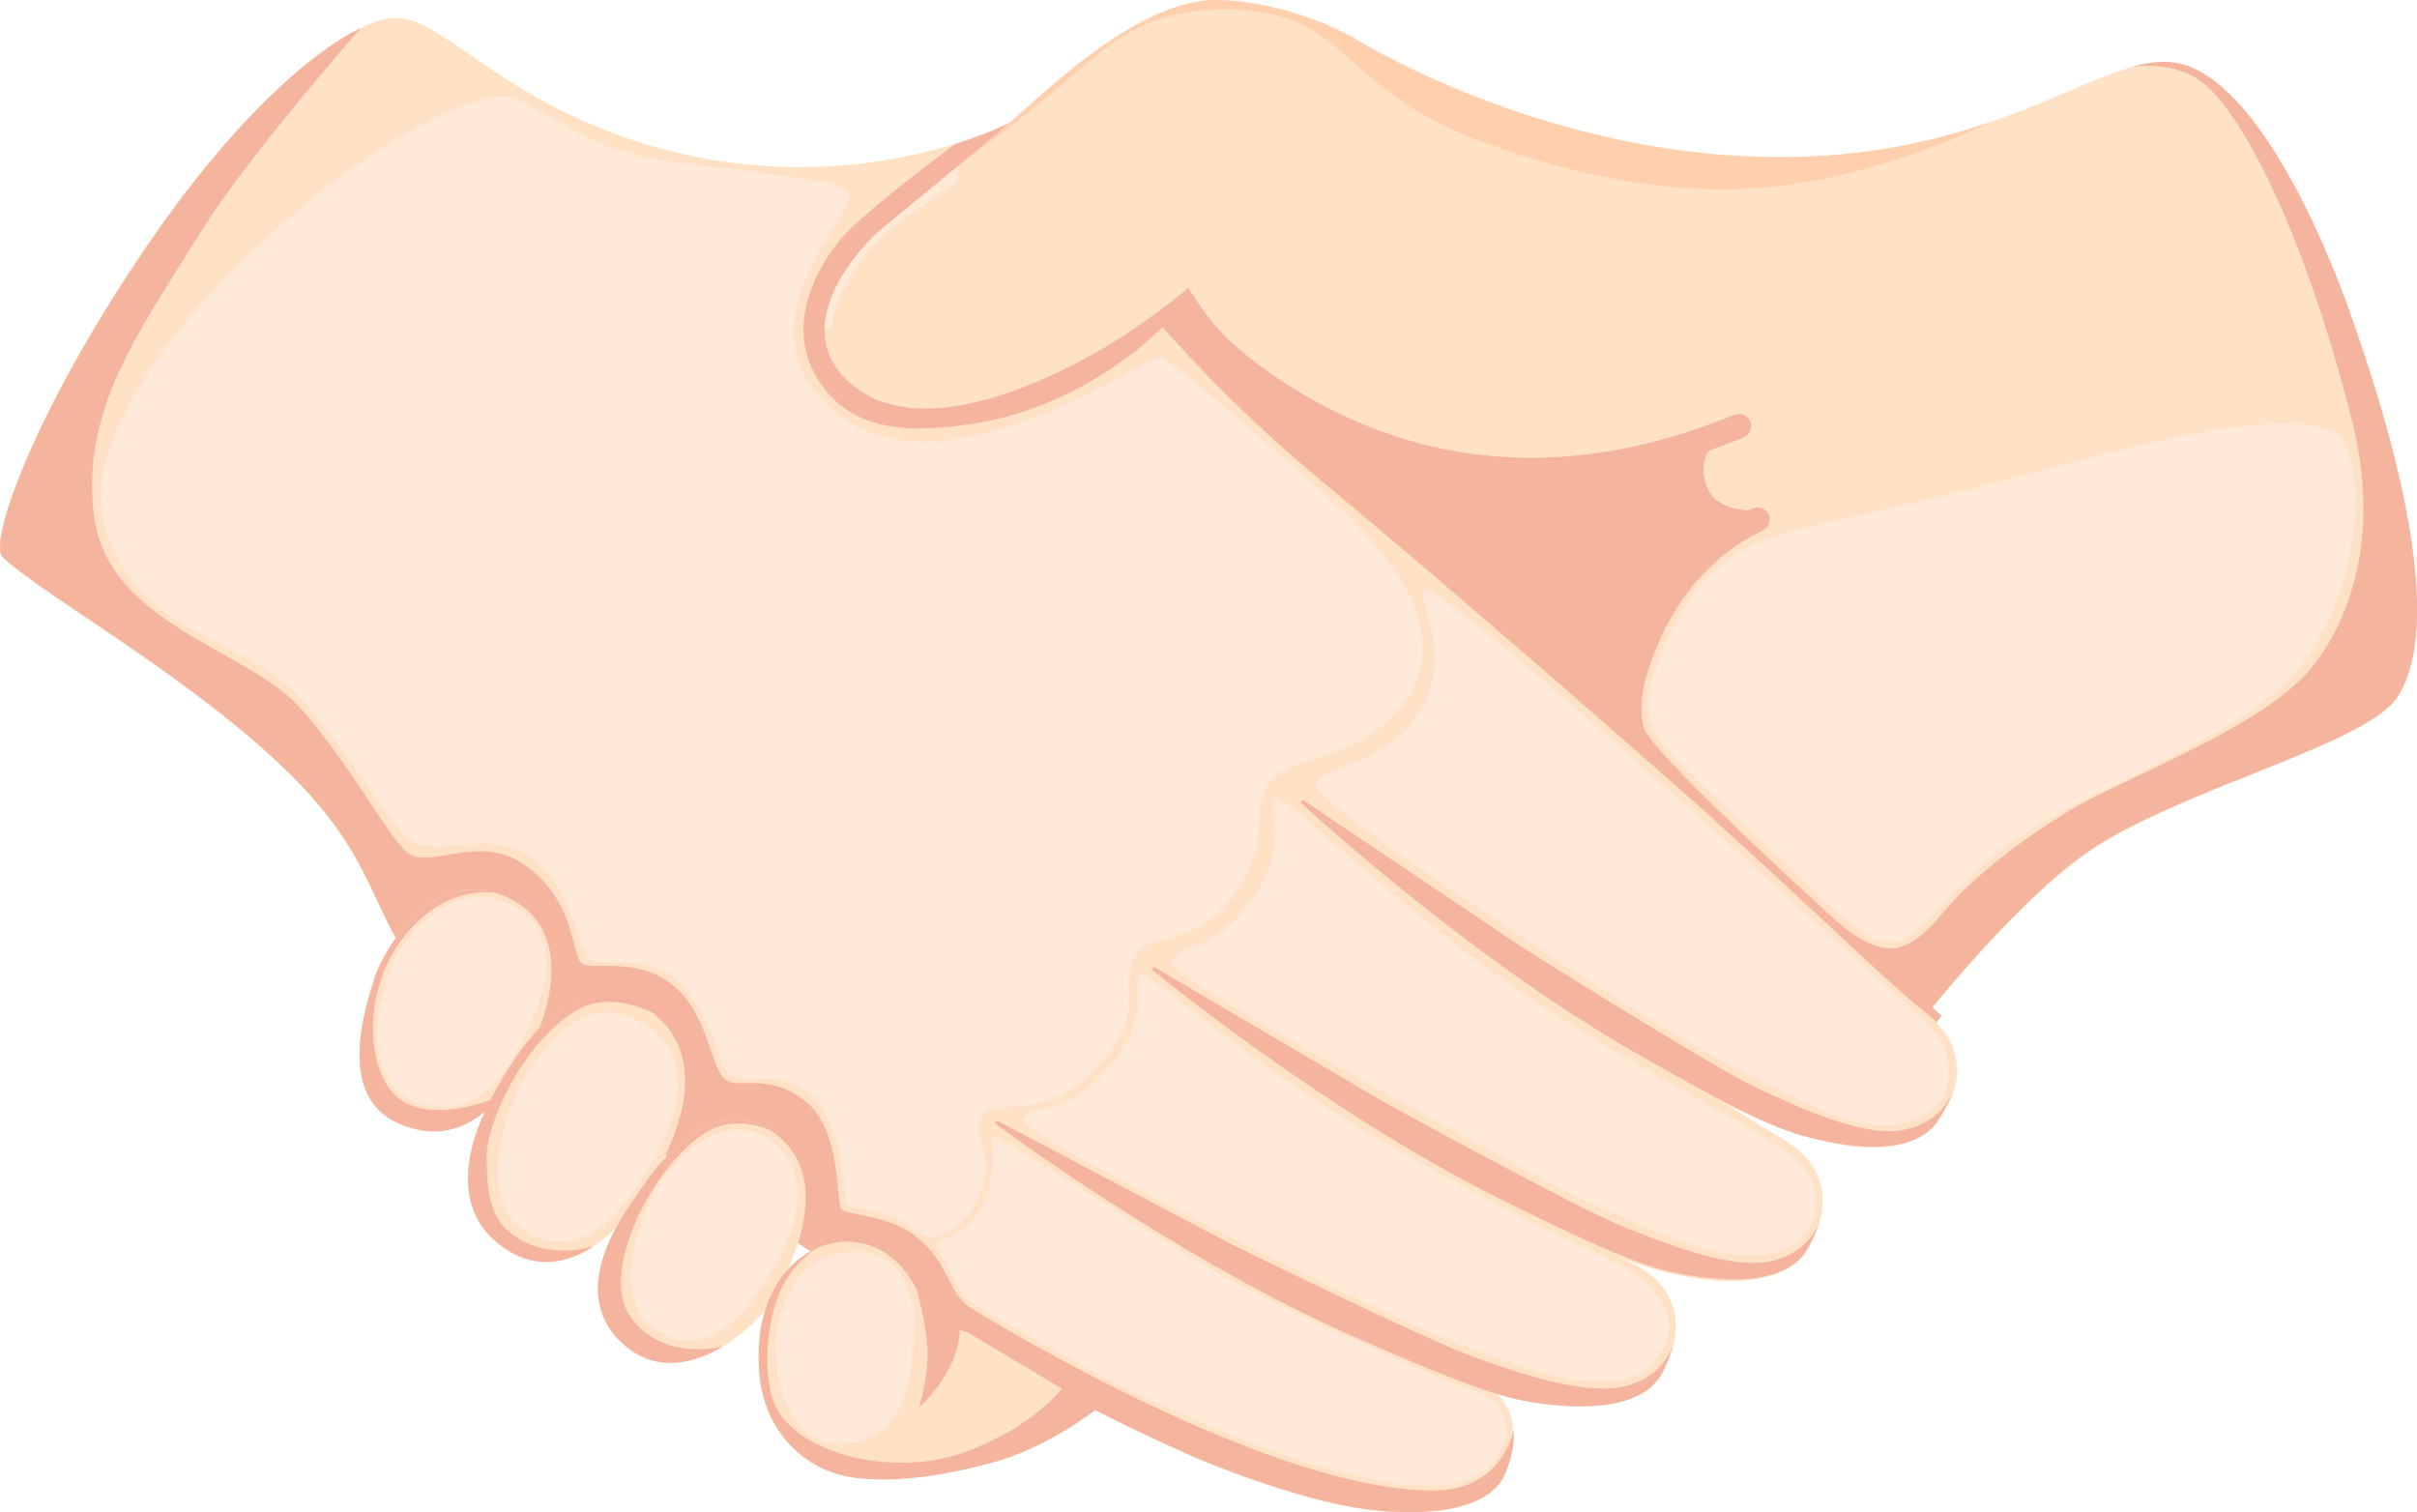 <?xml version="1.0" encoding="utf-8"?>
<!-- Generator: Adobe Illustrator 25.4.1, SVG Export Plug-In . SVG Version: 6.00 Build 0)  -->
<svg version="1.1" id="Layer_1" xmlns="http://www.w3.org/2000/svg" xmlns:xlink="http://www.w3.org/1999/xlink" x="0px" y="0px"
	 viewBox="0 0 949.7 594.3" style="enable-background:new 0 0 949.7 594.3;" xml:space="preserve">
<style type="text/css">
	.st0{fill:#FFE1C5;}
	.st1{fill:#F4B49D;}
	.st2{opacity:0.5;fill:#FFCE00;}
	.st3{fill:#FFE9D7;}
	.st4{filter:url(#Adobe_OpacityMaskFilter);}
	.st5{fill:url(#SVGID_00000080168615588713158060000005384041997361164166_);}
	.st6{mask:url(#SVGID_1_);fill:#FFE9D9;}
	.st7{filter:url(#Adobe_OpacityMaskFilter_00000026148727291378278380000008992065809156091057_);}
	.st8{fill:url(#SVGID_00000085967114007926304100000009994225401361507467_);}
	.st9{mask:url(#SVGID_00000137117477655684509960000016941838845330530984_);fill:#FFE9D9;}
	.st10{filter:url(#Adobe_OpacityMaskFilter_00000059288686261649792830000016539894855923175079_);}
	.st11{fill:url(#SVGID_00000140732894348446879290000006730229204690935170_);}
	.st12{mask:url(#SVGID_00000095297882940867240830000008191508632641843884_);fill:#FFE9D9;}
	.st13{filter:url(#Adobe_OpacityMaskFilter_00000158014942724845401780000005679107107340735422_);}
	.st14{fill:url(#SVGID_00000073718056566390193000000004150006394992708994_);}
	.st15{mask:url(#SVGID_00000044873634142973962250000012117678247611986346_);fill:#FFE9D9;}
	.st16{filter:url(#Adobe_OpacityMaskFilter_00000080891354215680717150000009437424820972933565_);}
	.st17{fill:url(#SVGID_00000116942666986691992280000008154594622913248668_);}
	.st18{mask:url(#SVGID_00000135668891526667498270000003606320940929844877_);fill:#FFE9D9;}
	.st19{fill:#FFCFAE;}
	.st20{filter:url(#Adobe_OpacityMaskFilter_00000054953026702392818530000007220576295774852507_);}
	.st21{fill:url(#SVGID_00000152960216164849413860000000658831355459468961_);}
	.st22{mask:url(#SVGID_00000075870698426372225830000004864828851510034325_);fill:#FFE1C5;}
	.st23{filter:url(#Adobe_OpacityMaskFilter_00000149380968336284982420000015583348429101941685_);}
	.st24{fill:url(#SVGID_00000097476613813739493580000013060642354605466762_);}
	.st25{mask:url(#SVGID_00000153672597010761733790000014188822127597989794_);fill:#FFE9D9;}
	.st26{filter:url(#Adobe_OpacityMaskFilter_00000119827619742961864020000016860302758675127441_);}
	.st27{fill:url(#SVGID_00000138533005454709033500000008998380312055482540_);}
	.st28{mask:url(#SVGID_00000170984060367773200910000016289888024296795833_);fill:#FFE9D9;}
	.st29{filter:url(#Adobe_OpacityMaskFilter_00000141425194771344809480000015154301033294817174_);}
	.st30{fill:url(#SVGID_00000097479557397108843280000015799485926205133728_);}
	.st31{mask:url(#SVGID_00000180362711275348201570000013413102903406523547_);fill:#FFE9D9;}
	.st32{filter:url(#Adobe_OpacityMaskFilter_00000183963065245454458620000016444159803121860799_);}
	.st33{fill:url(#SVGID_00000103965344334674919940000008345377229658802576_);}
	.st34{mask:url(#SVGID_00000033355493907353823360000000756149377376425404_);fill:#FFE9D9;}
	.st35{filter:url(#Adobe_OpacityMaskFilter_00000005978931510481695620000013968276653557447045_);}
	.st36{fill:url(#SVGID_00000178197631837746998890000008512053803743044781_);}
	.st37{mask:url(#SVGID_00000135676985299351829750000013588861651829778583_);fill:#FFE9D9;}
</style>
<g>
	<path class="st0" d="M852.7,24.5c32,2.5,60.5,69.5,70.9,99.1c8.5,24.3,40.7,116,18.4,150.4c-12.3,18.9-87.8,36.7-122.9,61.9
		c-28.1,20.1-62.1,63-62.1,63l-86.1-55.3L426.8,147.3L420,86l111.9-71c0,0,63.7,40.2,147.2,46.2C778.3,68.1,821.9,22.1,852.7,24.5z"
		/>
	<path class="st1" d="M446.3,126.2l20.2-13.9c0,0,9.8,17.9,26.3,30.4c13.3,10.1,49.6,40.4,97.9,40.2c52.4-0.2,84.2-8.9,84.2-8.9
		s-9.1,4.7-4.1,17.5c4.1,10.5,19.6,9,19.6,9s-22.7,19.7-33.7,39.5c-10.2,18.4-13.4,36.4-10.9,45.7c3.5,13,117.1,113.4,117.1,113.4
		l-6.1,8.1L631.2,291.3l-143-115.1L446.3,126.2z"/>
	<g>
		<path class="st1" d="M596.2,189.2c-26.6-0.8-48.7-7-65.5-14.1c-35.8-15.1-55.4-36.7-56.2-37.6c-1.8-2-1.6-5,0.4-6.8
			c2-1.8,4.2-0.9,6,1.1c0.4,0.4,20.1,20.4,54,34.6c45.4,19.1,94.7,17.9,146.5-3.4c2.5-1,5.3,0.2,6.3,2.6c1,2.5-0.2,5.3-2.6,6.3
			C651.7,185.6,621.9,190,596.2,189.2z"/>
	</g>
	<g>
		<path class="st1" d="M638.4,287.2c-0.1,0-0.2,0-0.2,0c-2.7-0.2-4.6-2.5-4.4-5.2c0.2-2.4,5.2-58.6,54.7-82.2
			c2.4-1.1,5.3-0.1,6.4,2.3c1.1,2.4,0.1,5.3-2.3,6.4c-44.5,21.2-49.2,73.8-49.2,74.3C643.2,285.3,641,287.3,638.4,287.2z"/>
	</g>
	<path class="st1" d="M942,273.9c22.3-34.4-9.9-126.1-18.4-150.4c-10.3-29.6-38.8-96.6-70.9-99.1c-4.8-0.4-9.9,0.4-15.5,2l-0.2,0
		c0,0-0.1,0-0.1,0c0.2,0,19.3-3.9,31.7,8.8c19.1,19.5,41,71.5,55.8,131c13.3,53.7-7.8,87.5-18.5,98.9
		c-21.1,22.5-73.7,41.7-92.9,53.5c-16.8,10.3-30.3,20.5-41.5,31.3c-9.7,9.4-15,19.7-25.6,22.4c-10.6,2.7-23.7-10-23.7-10l2.8,14.1
		l1.2,2.5l30.7,19.7c0,0,34-42.9,62.1-63C854.2,310.6,929.7,292.8,942,273.9z"/>
	<path class="st2" d="M156.3,7.1c-17.3-0.7-56.8,28.4-98.1,89C12.2,163.4-4.4,213.7,1,218.8c15.8,15.3,78.1,49.3,116.3,88.7
		c34.4,35.5,28.2,57.3,54.6,81.7c23.1,21.4,148,105.3,188.1,128c37.3,21.1,66.6,34,66.6,34l246.6-229.4c0,0-77-68.7-155.7-134.3
		C438.8,122,396.9,48.1,396.9,48.1s-60.7,32.3-140.3,9.5C199,41.1,174.7,7.8,156.3,7.1z"/>
	<path class="st0" d="M156.3,7.1c-17.3-0.7-56.8,28.4-98.1,89C12.2,163.4-4.4,213.7,1,218.8c15.8,15.3,78.1,49.3,116.3,88.7
		c34.4,35.5,28.2,57.3,54.6,81.7c23.1,21.4,148,105.3,188.1,128c37.3,21.1,66.6,34,66.6,34l246.6-229.4c0,0-77-68.7-155.7-134.3
		C438.8,122,396.9,48.1,396.9,48.1s-60.7,32.3-140.3,9.5C199,41.1,174.7,7.8,156.3,7.1z"/>
	<path class="st0" d="M387.1,532.1c0,0,62.5,33.2,91.3,44.3c32.1,12.3,51.8,16.5,65.6,17.5c13,1,40.7,1.2,47.4-14.9
		c8.7-21.1-1.3-33-12.9-37.9c-14.1-6.1-62.9-25.3-102.2-46.7c-30.6-16.6-71.3-44-71.3-44L387.1,532.1z"/>
	<path class="st0" d="M390.8,441.2c0,0,70.6,52.9,141.1,83.9c34,15,54.1,23,68.8,25.6c13.9,2.4,43.7,5.4,52.5-11.2
		c11.6-21.9,2-35.6-10-42.1c-14.5-8-65.1-33.7-105.2-60.7c-31.2-21-78-59.6-78-59.6L390.8,441.2z"/>
	<path class="st0" d="M451.9,376.4c0,0,68.4,57.3,133.6,92.6c33.5,18.2,53.8,27.3,68.7,30.9c14,3.4,42.5,8.6,54.5-7.8
		c15-20.5,4.5-36.3-7.3-43.8c-14.3-9.2-64.3-38.9-103.5-69.3c-30.5-23.7-70.2-60.9-70.2-60.9L451.9,376.4z"/>
	<path class="st1" d="M563.5,585.7c-64,0.3-172.5-65.9-181.9-71.6c-9.4-5.8-8.5-18.6-22.6-28.9c-11.1-8.1-25.8-7.4-28.3-10.1
		c-2.5-2.7,0.3-30.9-14.4-42.5c-14.7-11.6-26.5-4.3-31.3-8.4c-5.9-5-6.8-25.1-19.7-36.3c-14.7-12.8-32.9-6.1-36.8-9.4
		c-3.9-3.3-2.7-27.2-24.9-40.2c-16.1-9.4-33.1,2.1-42.3-2.4c-7.1-3.5-23-35.2-43.7-58.1c-20.7-22.8-75-32.5-80.6-74.8
		c-5.6-42.2,18.4-73.7,40.5-109.7C94.3,65.7,132,22.2,141.8,11c-20.3,9.8-51.4,37.9-83.6,85C12.2,163.4-4.4,213.7,1,218.8
		c15.8,15.3,78.1,49.3,116.3,88.7c34.4,35.5,28.2,57.3,54.6,81.7c23.1,21.4,148,105.3,188.1,128c9.8,5.5,19,10.5,27.2,14.8l0,0
		c0,0,62.5,33.2,91.3,44.3c32.1,12.3,51.8,16.5,65.6,17.5c13,1,40.7,1.2,47.4-14.9c2.7-6.5,3.6-12.1,3.2-17
		C594.7,562.1,590.5,585.6,563.5,585.7z"/>
	<path class="st1" d="M653.1,539.5c2.2-4.2,3.6-8.1,4.4-11.7c-0.3,1.4-3.5,12.6-18.1,16.7c-14.9,4.2-39.6-3.9-58.8-10.7
		C561.4,527.1,484,489,484,489l-92.3-48.7l-0.9,1c0,0,70.6,52.9,141.1,83.9c34,15,54.1,23,68.8,25.6
		C614.5,553.1,644.4,556.1,653.1,539.5z"/>
	<path class="st0" d="M452.5,380.8c0,0,68.1,56.1,137.1,90.3c33.3,16.5,53,25.5,67.6,28.7c13.8,3,43.4,7.4,52.9-8.7
		c12.5-21.3,3.6-35.4-8-42.5c-14.1-8.6-63.5-36.6-102.3-65.5c-30.2-22.4-75.2-63.1-75.2-63.1L452.5,380.8z"/>
	<path class="st1" d="M710,491.1c2.4-4.1,4-7.9,5-11.4c-0.4,1.4-4.1,12.4-18.8,15.8c-15.1,3.5-39.3-5.8-58.2-13.4
		c-18.9-7.6-94.5-49.2-94.5-49.2l-90-52.9l-1,0.9c0,0,68.1,56.1,137.1,90.3c33.3,16.5,53,25.5,67.6,28.7
		C670.9,502.8,700.5,507.2,710,491.1z"/>
	<path class="st0" d="M339.7,580.9c0,0,18.3,2.7,51.3-6.6c21.4-6,39.7-20.6,39.7-20.6l-50.7-30.3l-16.3-4.2l-5.9,36.7L339.7,580.9z"
		/>
	<path class="st1" d="M456.8,128.6c-38.5-43.3-58.9-78.9-59.8-80.4l-0.1,0c-0.6,0.3-8.3,4.3-21.6,8.4c-12.2,9.1-36.7,27.8-44.6,37
		c-8,9.2-23.1,33-9.5,55.2c13.5,22.2,38.7,21.1,61.1,17.7C422,160.3,449.3,136,456.8,128.6z"/>
	<path class="st0" d="M485,97.9c0,0-28.1,25.5-51.7,39.1c-18.1,10.5-68.4,36.7-96.8,15.5c-29.4-22,1.1-55.4,10.4-63
		c21.8-17.9,43.9-35.9,54.1-44.9c10.2-9,47.4-45,77.2-44.5c29.1,0.5,53.7,14.9,53.7,14.9L485,97.9z"/>
	<path class="st3" d="M324.1,128.9c0,0,19.7,6.9,34.1-3c14.3-9.9,18.5-60.8,18.5-60.8l0,0c-9.1,7.5-19.5,16-29.7,24.4
		C340.6,94.7,324.6,111.6,324.1,128.9z"/>
	<path class="st0" d="M147.1,384.5c2.8-9.2,22.1-46,52.4-31.8c29.7,13.9,13.1,52.8,7.4,62.3c-4.8,8.1-20.6,39.7-50.7,26.2
		C131.7,430.3,144,394.7,147.1,384.5z"/>
	<path class="st0" d="M194.5,428.8c7.4-13.2,30.6-53.7,60.6-31.9c32,23.2,0.2,68.9-4.6,75.8c-4.8,6.9-28.8,36.7-54.8,16.1
		C173.1,470.6,188.5,439.6,194.5,428.8z"/>
	<path class="st0" d="M303.5,444.7c-25.7-17.8-48.4,17.6-53.4,25.1c-4.3,6.4-29.6,39-3.5,59.8c21.6,17.3,50.3-7.2,57.5-19.8
		C311.2,497.2,328.6,462,303.5,444.7z"/>
	<path class="st0" d="M333.3,487.9c-16.8-0.5-38.5,16.3-34.9,52.7c2.5,25.1,22.4,42.1,46.8,40.3c31.2-2.4,22.4-51.2,19.2-63.2
		C362.4,509.9,354.6,488.5,333.3,487.9z"/>
	<path class="st3" d="M158.1,378.3c-0.3-4.8,14.9-33.1,39-19.8c26.6,14.7,6.7,42.6,2.1,43.8c-4.7,1.2-14.3-3-22.6-8
		C168.3,389.2,158.4,383.1,158.1,378.3z"/>
	<path class="st3" d="M212,420.9c-0.8-3.9,4.1-11.9,9-15.9c6.1-4.9,18-12,31-2.8c15.1,10.7,10.6,26.2,8,33.6
		c-2.6,7.4-10,11.3-14.7,10.7C240.5,445.9,212.8,424.9,212,420.9z"/>
	<path class="st3" d="M264.4,464.7c-1.2-3.6,3-9.9,7.3-13.6c5.6-4.8,18-10.8,28.5-4.7c14.2,8.2,13.4,22.8,11.7,30.1
		c-1.6,7.3-6.7,11.3-11.2,11.2C296.2,487.6,265.7,468.3,264.4,464.7z"/>
	<path class="st3" d="M312.2,536.6c-3.7-1.8-5.7-10.3-5.3-16.4c0.5-7.9,5.1-22,17.6-25.6c17-4.9,27.6,6.7,32,13.4
		c4.4,6.7,3.7,13.5,0.3,17C352.4,529.8,315.9,538.4,312.2,536.6z"/>
	<path class="st1" d="M196.4,430.9c-4.3,1.8-23.4,9.1-36.6,2.7c-15.7-7.5-18.7-41.9-2.1-64.2c16.8-22.5,36.5-18.6,36.9-18.5
		c-27.5-8.4-44.9,24.9-47.5,33.6c-3.1,10.1-15.4,45.7,9.2,56.8C174.8,449.6,187.9,440.8,196.4,430.9z"/>
	<path class="st1" d="M257.1,398.3c-0.6-0.5-1.2-1-1.9-1.5c-30-21.7-53.2,18.7-60.6,31.9c-6,10.8-21.4,41.9,1.3,60
		c13.9,11.1,27.3,7.6,37.4,1l0,0c0,0-18.4,6.2-32.7-5.2c-8.7-6.9-9.3-18.1-9.4-30.3c0-13,14.9-46,36.3-57.7
		C240.8,389.2,257.1,398.3,257.1,398.3z"/>
	<path class="st1" d="M302.7,444.2c-25.4-16.5-47.7,18.3-52.6,25.6c-4.3,6.4-29.6,39-3.5,59.8c12,9.5,26,6.3,37.5-0.5
		c0,0-23.6,6.3-36.3-11.6c-13.9-19.4,13-66.3,33.3-74.4C291.7,438.8,302.7,444.2,302.7,444.2z"/>
	<path class="st1" d="M417.8,545c0,0-11.4,15.8-39.3,25.8c-27.7,9.9-65.7,0.5-74.1-19.1c-4.7-10.9-3.5-30.8,1.9-43.7
		c4.7-11.4,14.1-17.3,14.1-17.3h0c-13.1,6.2-24.6,22.5-21.9,49.9c2.3,23.2,19.4,39.4,41.2,40.4l0,0c0,0,18.3,2.7,51.3-6.6
		c21.4-6,39.7-20.6,39.7-20.6l-9.7-6.8L417.8,545z"/>
	<path class="st0" d="M766.6,410.1c-1.3-3-3.1-5.6-5.2-7.8c-1.6-1.8-3.3-3.3-5.1-4.7c-13.5-10.3-50.7-47-88.2-80.2
		c-28.9-25.6-74-64.1-74-64.1l-83.3,61.8c0,0,64.6,60.1,131.4,98.3c6.1,3.5,11.7,6.7,16.9,9.6c17.1,10.4,29.1,15.9,38.9,19.6
		c3.6,1.5,6.9,2.6,10,3.5c0.4,0.1,0.8,0.2,1.3,0.3c11.2,3.4,27.8,7,40.4,2.3c4.8-1.5,8.9-4.1,11.7-8.2c0.7-1.1,1.4-2.1,2-3.1
		C770.3,427.1,770.1,417.7,766.6,410.1z"/>
	<path class="st1" d="M761.4,440.5c2.6-3.9,4.5-7.6,5.6-11.1c-0.5,1.4-4.8,12.1-19.7,14.7c-15.3,2.6-38.9-8.1-57.4-16.8
		c-18.4-8.8-91.4-54.8-91.4-54.8l-86.6-58.2l-1,0.9c0,0,64.6,60.1,131.4,98.3c32.3,18.5,51.4,28.6,65.7,32.7
		C721.6,449.9,750.9,456.1,761.4,440.5z"/>
	<path class="st1" d="M360,506.1c0,0,4.5,15.3,4.5,25.8c0,10.5-3.4,21.1-3.4,21.1s15-12.9,16-29.6c0.6-10.7-3.8-19.5-3.8-19.5
		L360,506.1z"/>
	<defs>
		<filter id="Adobe_OpacityMaskFilter" filterUnits="userSpaceOnUse" x="39.4" y="37.9" width="519.9" height="448.7">
			<feColorMatrix  type="matrix" values="1 0 0 0 0  0 1 0 0 0  0 0 1 0 0  0 0 0 1 0"/>
		</filter>
	</defs>
	<mask maskUnits="userSpaceOnUse" x="39.4" y="37.9" width="519.9" height="448.7" id="SVGID_1_">
		<g class="st4">

				<linearGradient id="SVGID_00000088097426970306722430000005074310115501534366_" gradientUnits="userSpaceOnUse" x1="518.767" y1="501.743" x2="-25.43" y2="123.46" gradientTransform="matrix(1 2.870000e-02 -2.870000e-02 1 80.24 -69.685)">
				<stop  offset="0" style="stop-color:#FFFFFF"/>
				<stop  offset="1" style="stop-color:#000000"/>
			</linearGradient>
			<path style="fill:url(#SVGID_00000088097426970306722430000005074310115501534366_);" d="M519.5,193.1
				c42.9,37.6,46.4,63.7,32.5,82.9c-18,24.8-46,19.8-53.7,32.5c-6.8,11.2,1.6,20.4-12.4,41.7c-15.4,23.4-33.6,14.8-40.1,26
				c-5.6,9.8,5.1,20.4-12.4,40.9c-22,25.6-42.4,13.9-47.3,20.8c-5.4,7.6,7.1,16-2.2,34.7c-5.2,10.4-17.4,15.2-19.6,13.8
				c-3.8-2.4-7.6-5.8-14.6-8.6c-6.2-2.5-15-2.6-17.2-4.8c-1-1-1.2-15.8-4.6-26.6c-5.3-16.8-13.6-18.9-18-20.7
				c-8.8-3.6-17.8,0-23.1-3.3c-5.3-3.3-5.4-21.1-21-37.1c-9.9-10.1-29.6-5.3-34.6-8.2c-3.4-2-7-28.2-20.8-38.9
				c-17.4-13.4-37.3-1.2-48.1-7.4c-10.8-6.2-23-33.7-46.7-58.7c-19.6-20.8-61.5-22.6-74.3-63.9C21.4,144,174.5,23.5,204.3,39.3
				c29.7,15.8,32.2,20.9,68.1,25.2c36.9,4.4,63.1,7,61.7,12.8c-2.8,12-46.8,56-2,87.3c41.3,28.8,114.6-22.2,123.4-24.4
				C458.6,139.4,490.8,167.9,519.5,193.1z"/>
		</g>
	</mask>
	<path class="st6" d="M519.5,193.1c42.9,37.6,46.4,63.7,32.5,82.9c-18,24.8-46,19.8-53.7,32.5c-6.8,11.2,1.6,20.4-12.4,41.7
		c-15.4,23.4-33.6,14.8-40.1,26c-5.6,9.8,5.1,20.4-12.4,40.9c-22,25.6-42.4,13.9-47.3,20.8c-5.4,7.6,7.1,16-2.2,34.7
		c-5.2,10.4-17.4,15.2-19.6,13.8c-3.8-2.4-7.6-5.8-14.6-8.6c-6.2-2.5-15-2.6-17.2-4.8c-1-1-1.2-15.8-4.6-26.6
		c-5.3-16.8-13.6-18.9-18-20.7c-8.8-3.6-17.8,0-23.1-3.3c-5.3-3.3-5.4-21.1-21-37.1c-9.9-10.1-29.6-5.3-34.6-8.2
		c-3.4-2-7-28.2-20.8-38.9c-17.4-13.4-37.3-1.2-48.1-7.4c-10.8-6.2-23-33.7-46.7-58.7c-19.6-20.8-61.5-22.6-74.3-63.9
		C21.4,144,174.5,23.5,204.3,39.3c29.7,15.8,32.2,20.9,68.1,25.2c36.9,4.4,63.1,7,61.7,12.8c-2.8,12-46.8,56-2,87.3
		c41.3,28.8,114.6-22.2,123.4-24.4C458.6,139.4,490.8,167.9,519.5,193.1z"/>
	<defs>

			<filter id="Adobe_OpacityMaskFilter_00000005241873977157458060000014535359140314336692_" filterUnits="userSpaceOnUse" x="148.2" y="352.1" width="66.7" height="83.3">
			<feColorMatrix  type="matrix" values="1 0 0 0 0  0 1 0 0 0  0 0 1 0 0  0 0 0 1 0"/>
		</filter>
	</defs>

		<mask maskUnits="userSpaceOnUse" x="148.2" y="352.1" width="66.7" height="83.3" id="SVGID_00000150079805374188563000000000496660573970634412_">
		<g style="filter:url(#Adobe_OpacityMaskFilter_00000005241873977157458060000014535359140314336692_);">

				<linearGradient id="SVGID_00000097486522358217866970000004248971987444392861_" gradientUnits="userSpaceOnUse" x1="199.882" y1="358.182" x2="161.358" y2="426.243">
				<stop  offset="0" style="stop-color:#FFFFFF"/>
				<stop  offset="1" style="stop-color:#000000"/>
			</linearGradient>
			<path style="fill:url(#SVGID_00000097486522358217866970000004248971987444392861_);" d="M202.3,355.9
				c-24-13.2-43,12.2-47.2,20.3c-5.4,10.5-14.9,45.9,5.9,56c26.1,12.8,40.7-15.6,43.1-20.6C206.5,406.6,228.1,370.1,202.3,355.9z"/>
		</g>
	</mask>
	<path style="mask:url(#SVGID_00000150079805374188563000000000496660573970634412_);fill:#FFE9D9;" d="M202.3,355.9
		c-24-13.2-43,12.2-47.2,20.3c-5.4,10.5-14.9,45.9,5.9,56c26.1,12.8,40.7-15.6,43.1-20.6C206.5,406.6,228.1,370.1,202.3,355.9z"/>
	<defs>

			<filter id="Adobe_OpacityMaskFilter_00000154410642673889193600000006573584290130134702_" filterUnits="userSpaceOnUse" x="195.3" y="399" width="71.4" height="89.3">
			<feColorMatrix  type="matrix" values="1 0 0 0 0  0 1 0 0 0  0 0 1 0 0  0 0 0 1 0"/>
		</filter>
	</defs>

		<mask maskUnits="userSpaceOnUse" x="195.3" y="399" width="71.4" height="89.3" id="SVGID_00000093147724061151436250000010585282390976863911_">
		<g style="filter:url(#Adobe_OpacityMaskFilter_00000154410642673889193600000006573584290130134702_);">

				<linearGradient id="SVGID_00000014593550348810392540000009842536259197871031_" gradientUnits="userSpaceOnUse" x1="-70.095" y1="714.52" x2="-111.586" y2="787.823" gradientTransform="matrix(0.99 0.139 -0.139 0.99 424.682 -289.293)">
				<stop  offset="0" style="stop-color:#FFFFFF"/>
				<stop  offset="1" style="stop-color:#000000"/>
			</linearGradient>
			<path style="fill:url(#SVGID_00000014593550348810392540000009842536259197871031_);" d="M257.2,405.2
				c-21.8-17.8-44.4,7.3-49.8,15.5c-7,10.7-21.8,48-2.8,61.9c23.9,17.6,42.7-11.4,45.9-16.4C253.6,461.2,280.6,424.3,257.2,405.2z"
				/>
		</g>
	</mask>
	<path style="mask:url(#SVGID_00000093147724061151436250000010585282390976863911_);fill:#FFE9D9;" d="M257.2,405.2
		c-21.8-17.8-44.4,7.3-49.8,15.5c-7,10.7-21.8,48-2.8,61.9c23.9,17.6,42.7-11.4,45.9-16.4C253.6,461.2,280.6,424.3,257.2,405.2z"/>
	<defs>

			<filter id="Adobe_OpacityMaskFilter_00000028282697642671938600000017848072101321489849_" filterUnits="userSpaceOnUse" x="247.8" y="444.5" width="65.9" height="82.4">
			<feColorMatrix  type="matrix" values="1 0 0 0 0  0 1 0 0 0  0 0 1 0 0  0 0 0 1 0"/>
		</filter>
	</defs>

		<mask maskUnits="userSpaceOnUse" x="247.8" y="444.5" width="65.9" height="82.4" id="SVGID_00000088105479990036944170000011360003517773709451_">
		<g style="filter:url(#Adobe_OpacityMaskFilter_00000028282697642671938600000017848072101321489849_);">

				<linearGradient id="SVGID_00000150798065918148214780000017361555397182861754_" gradientUnits="userSpaceOnUse" x1="-16.379" y1="752.158" x2="-54.697" y2="819.855" gradientTransform="matrix(0.99 0.139 -0.139 0.99 424.682 -289.293)">
				<stop  offset="0" style="stop-color:#FFFFFF"/>
				<stop  offset="1" style="stop-color:#000000"/>
			</linearGradient>
			<path style="fill:url(#SVGID_00000150798065918148214780000017361555397182861754_);" d="M305,450.2c-20.1-16.4-41,6.7-46,14.4
				c-6.5,9.9-20.1,44.3-2.6,57.2c22.1,16.2,39.4-10.5,42.3-15.2C301.7,501.9,326.6,467.8,305,450.2z"/>
		</g>
	</mask>
	<path style="mask:url(#SVGID_00000088105479990036944170000011360003517773709451_);fill:#FFE9D9;" d="M305,450.2
		c-20.1-16.4-41,6.7-46,14.4c-6.5,9.9-20.1,44.3-2.6,57.2c22.1,16.2,39.4-10.5,42.3-15.2C301.7,501.9,326.6,467.8,305,450.2z"/>
	<defs>

			<filter id="Adobe_OpacityMaskFilter_00000088823688744972710460000000978175484316973247_" filterUnits="userSpaceOnUse" x="304.2" y="491.8" width="55" height="75.9">
			<feColorMatrix  type="matrix" values="1 0 0 0 0  0 1 0 0 0  0 0 1 0 0  0 0 0 1 0"/>
		</filter>
	</defs>

		<mask maskUnits="userSpaceOnUse" x="304.2" y="491.8" width="55" height="75.9" id="SVGID_00000183949042937454688180000005917650983367297177_">
		<g style="filter:url(#Adobe_OpacityMaskFilter_00000088823688744972710460000000978175484316973247_);">

				<linearGradient id="SVGID_00000070820289744399807810000004143977127566518932_" gradientUnits="userSpaceOnUse" x1="1602.955" y1="-112.015" x2="1570.331" y2="-54.377" gradientTransform="matrix(1.091 -0.457 0.387 0.922 -1366.279 1331.008)">
				<stop  offset="0" style="stop-color:#FFFFFF"/>
				<stop  offset="1" style="stop-color:#000000"/>
			</linearGradient>
			<path style="fill:url(#SVGID_00000070820289744399807810000004143977127566518932_);" d="M338.1,491.8
				c-25-1.9-32.8,25.2-33.6,33.2c-1.2,10.3,2.6,42,23.8,42.6c26.7,0.8,29.7-27.1,30.1-31.9C358.7,530.9,365,493.9,338.1,491.8z"/>
		</g>
	</mask>
	<path style="mask:url(#SVGID_00000183949042937454688180000005917650983367297177_);fill:#FFE9D9;" d="M338.1,491.8
		c-25-1.9-32.8,25.2-33.6,33.2c-1.2,10.3,2.6,42,23.8,42.6c26.7,0.8,29.7-27.1,30.1-31.9C358.7,530.9,365,493.9,338.1,491.8z"/>
	<path class="st19" d="M781.6,48.1c-25.8,8.8-58.8,16-102.6,12.9c-83.5-5.9-147.2-46.2-147.2-46.2S507.3,0.5,478.2,0
		c-29.8-0.5-67,35.5-77.2,44.5c-5.4,4.8-14.1,12.1-24.4,20.5l0,0c0,0,15.1-10.7,33.7-25.9C431.1,22.4,446.7,0.8,488.8,4
		c42.1,3.2,38.6,32,95.6,52.5c57.1,20.4,99.2,21,135,13.2C755.3,61.9,781.6,48.1,781.6,48.1z"/>
	<defs>

			<filter id="Adobe_OpacityMaskFilter_00000153667973356267957890000016339572085146188171_" filterUnits="userSpaceOnUse" x="326.3" y="11.2" width="395.9" height="166.5">
			<feColorMatrix  type="matrix" values="1 0 0 0 0  0 1 0 0 0  0 0 1 0 0  0 0 0 1 0"/>
		</filter>
	</defs>

		<mask maskUnits="userSpaceOnUse" x="326.3" y="11.2" width="395.9" height="166.5" id="SVGID_00000060710355157769080610000017372086241701195905_">
		<g style="filter:url(#Adobe_OpacityMaskFilter_00000153667973356267957890000016339572085146188171_);">

				<linearGradient id="SVGID_00000084508250573381170180000001602831189016422334_" gradientUnits="userSpaceOnUse" x1="186.304" y1="94.492" x2="686.808" y2="94.492">
				<stop  offset="0" style="stop-color:#FFFFFF"/>
				<stop  offset="1" style="stop-color:#000000"/>
			</linearGradient>
			<path style="fill:url(#SVGID_00000084508250573381170180000001602831189016422334_);" d="M331.3,143.4
				c-11.6-12.4-0.4-32.1,9.6-44.9c10-12.8,42.7-31.1,60.1-43.3c25.6-18,46-44.3,77.3-44.1c46.9,0.3,49.1,35.6,134.9,57.1
				c73.3,18.3,109.1,4.2,109.1,4.2l-37.9,85.6c0,0-63.2,33.9-130,12.5c-69.2-22.1-79.7-58.2-84.9-60.1c-8-2.9-28,26.4-77.7,42.5
				C355.1,164.9,342.9,155.9,331.3,143.4z"/>
		</g>
	</mask>
	<path style="mask:url(#SVGID_00000060710355157769080610000017372086241701195905_);fill:#FFE1C5;" d="M331.3,143.4
		c-11.6-12.4-0.4-32.1,9.6-44.9c10-12.8,42.7-31.1,60.1-43.3c25.6-18,46-44.3,77.3-44.1c46.9,0.3,49.1,35.6,134.9,57.1
		c73.3,18.3,109.1,4.2,109.1,4.2l-37.9,85.6c0,0-63.2,33.9-130,12.5c-69.2-22.1-79.7-58.2-84.9-60.1c-8-2.9-28,26.4-77.7,42.5
		C355.1,164.9,342.9,155.9,331.3,143.4z"/>
	<defs>

			<filter id="Adobe_OpacityMaskFilter_00000093141847947166103300000009643378368637777033_" filterUnits="userSpaceOnUse" x="647.5" y="166.1" width="278" height="204.3">
			<feColorMatrix  type="matrix" values="1 0 0 0 0  0 1 0 0 0  0 0 1 0 0  0 0 0 1 0"/>
		</filter>
	</defs>

		<mask maskUnits="userSpaceOnUse" x="647.5" y="166.1" width="278" height="204.3" id="SVGID_00000142887382982871257810000014740531333506617750_">
		<g style="filter:url(#Adobe_OpacityMaskFilter_00000093141847947166103300000009643378368637777033_);">

				<linearGradient id="SVGID_00000083090443372701979400000017867363821316858795_" gradientUnits="userSpaceOnUse" x1="680.215" y1="423.89" x2="812.736" y2="200.601">
				<stop  offset="0" style="stop-color:#FFFFFF"/>
				<stop  offset="1" style="stop-color:#000000"/>
			</linearGradient>
			<path style="fill:url(#SVGID_00000083090443372701979400000017867363821316858795_);" d="M704.2,208.5
				c-11.5,3.2-31.1,9-43.9,32.5c-8.6,15.7-16.4,31.3-11.2,45.3c2.5,6.8,21.9,25,41.9,43.3c21,19.3,38.5,39.5,50.3,40.9
				c13.5,1.6,21.4-20.4,52.9-41.9c26.8-18.3,92.3-41.1,111.6-68.7c26-37.5,22-83.4,12.4-89.5c-19.8-12.6-87.9,6.6-123.2,16.4
				C759.7,196.5,720.2,204.1,704.2,208.5z"/>
		</g>
	</mask>
	<path style="mask:url(#SVGID_00000142887382982871257810000014740531333506617750_);fill:#FFE9D9;" d="M704.2,208.5
		c-11.5,3.2-31.1,9-43.9,32.5c-8.6,15.7-16.4,31.3-11.2,45.3c2.5,6.8,21.9,25,41.9,43.3c21,19.3,38.5,39.5,50.3,40.9
		c13.5,1.6,21.4-20.4,52.9-41.9c26.8-18.3,92.3-41.1,111.6-68.7c26-37.5,22-83.4,12.4-89.5c-19.8-12.6-87.9,6.6-123.2,16.4
		C759.7,196.5,720.2,204.1,704.2,208.5z"/>
	<defs>

			<filter id="Adobe_OpacityMaskFilter_00000083800840251617047900000005264453366816866698_" filterUnits="userSpaceOnUse" x="516.9" y="231.3" width="249.1" height="211.2">
			<feColorMatrix  type="matrix" values="1 0 0 0 0  0 1 0 0 0  0 0 1 0 0  0 0 0 1 0"/>
		</filter>
	</defs>

		<mask maskUnits="userSpaceOnUse" x="516.9" y="231.3" width="249.1" height="211.2" id="SVGID_00000016760238827320052750000012948509255784248200_">
		<g style="filter:url(#Adobe_OpacityMaskFilter_00000083800840251617047900000005264453366816866698_);">

				<linearGradient id="SVGID_00000042724890321919336550000013907531608396486824_" gradientUnits="userSpaceOnUse" x1="851.899" y1="473.466" x2="535.72" y2="272.36">
				<stop  offset="0" style="stop-color:#FFFFFF"/>
				<stop  offset="1" style="stop-color:#000000"/>
			</linearGradient>
			<path style="fill:url(#SVGID_00000042724890321919336550000013907531608396486824_);" d="M756.5,401.2
				c10.5,9.9,10.5,20.1,8.4,27.3c-2.1,7.2-16.2,20.4-43.3,10.2c-29.4-11.1-70.6-35.5-103.7-57.1c-54.4-35.6-103.9-69.4-101-73.9
				c4.8-7.5,25.2-7.2,38.2-24.5c18.4-24.7,0.3-48.2,4.2-51.8c3.9-3.6,78.7,63.1,112.1,92.8C704.8,354.1,746,391.3,756.5,401.2z"/>
		</g>
	</mask>
	<path style="mask:url(#SVGID_00000016760238827320052750000012948509255784248200_);fill:#FFE9D9;" d="M756.5,401.2
		c10.5,9.9,10.5,20.1,8.4,27.3c-2.1,7.2-16.2,20.4-43.3,10.2c-29.4-11.1-70.6-35.5-103.7-57.1c-54.4-35.6-103.9-69.4-101-73.9
		c4.8-7.5,25.2-7.2,38.2-24.5c18.4-24.7,0.3-48.2,4.2-51.8c3.9-3.6,78.7,63.1,112.1,92.8C704.8,354.1,746,391.3,756.5,401.2z"/>
	<defs>

			<filter id="Adobe_OpacityMaskFilter_00000114058622008302229490000008025962987962204068_" filterUnits="userSpaceOnUse" x="460.2" y="313.3" width="253.8" height="180.3">
			<feColorMatrix  type="matrix" values="1 0 0 0 0  0 1 0 0 0  0 0 1 0 0  0 0 0 1 0"/>
		</filter>
	</defs>

		<mask maskUnits="userSpaceOnUse" x="460.2" y="313.3" width="253.8" height="180.3" id="SVGID_00000096752031349120641880000013080444678613399467_">
		<g style="filter:url(#Adobe_OpacityMaskFilter_00000114058622008302229490000008025962987962204068_);">

				<linearGradient id="SVGID_00000034089450613106296320000002390987190914673538_" gradientUnits="userSpaceOnUse" x1="992.095" y1="320.553" x2="771.266" y2="154.007" gradientTransform="matrix(0.995 -0.105 0.105 0.995 -284.864 284.984)">
				<stop  offset="0" style="stop-color:#FFFFFF"/>
				<stop  offset="1" style="stop-color:#000000"/>
			</linearGradient>
			<path style="fill:url(#SVGID_00000034089450613106296320000002390987190914673538_);" d="M702.7,452.8
				c10.8,8.2,12.6,17.9,10.5,24.6c-3.9,12.7-15.6,20.5-41.8,13.7c-28.4-7.4-67.6-28.5-97.6-45.1c-53.3-29.3-115.8-63.7-113.6-68.2
				c3.7-7.5,16.2-3.3,30.6-23.1c17-23.3,6.6-37.4,9.9-41.2c3.3-3.7,47.8,43.9,104,80.8C639.7,417.3,692,444.6,702.7,452.8z"/>
		</g>
	</mask>
	<path style="mask:url(#SVGID_00000096752031349120641880000013080444678613399467_);fill:#FFE9D9;" d="M702.7,452.8
		c10.8,8.2,12.6,17.9,10.5,24.6c-3.9,12.7-15.6,20.5-41.8,13.7c-28.4-7.4-67.6-28.5-97.6-45.1c-53.3-29.3-115.8-63.7-113.6-68.2
		c3.7-7.5,16.2-3.3,30.6-23.1c17-23.3,6.6-37.4,9.9-41.2c3.3-3.7,47.8,43.9,104,80.8C639.7,417.3,692,444.6,702.7,452.8z"/>
	<defs>

			<filter id="Adobe_OpacityMaskFilter_00000162343624278627921940000012687844417945782436_" filterUnits="userSpaceOnUse" x="401.9" y="382.9" width="254.2" height="160.4">
			<feColorMatrix  type="matrix" values="1 0 0 0 0  0 1 0 0 0  0 0 1 0 0  0 0 0 1 0"/>
		</filter>
	</defs>

		<mask maskUnits="userSpaceOnUse" x="401.9" y="382.9" width="254.2" height="160.4" id="SVGID_00000092435719843023913280000018008014587523775378_">
		<g style="filter:url(#Adobe_OpacityMaskFilter_00000162343624278627921940000012687844417945782436_);">

				<linearGradient id="SVGID_00000156572649913032112360000002823134602176498098_" gradientUnits="userSpaceOnUse" x1="1107.3" y1="301.983" x2="872.768" y2="121.39" gradientTransform="matrix(0.987 -0.161 0.161 0.987 -428.396 448.068)">
				<stop  offset="0" style="stop-color:#FFFFFF"/>
				<stop  offset="1" style="stop-color:#000000"/>
			</linearGradient>
			<path style="fill:url(#SVGID_00000156572649913032112360000002823134602176498098_);" d="M641.7,499.8
				c11.2,7.6,15.8,17.8,14.1,24.6c-3.2,12.9-13.8,22.8-40.3,17.4c-28.8-5.8-69.8-25-100.7-40c-52.5-25.5-114.2-57.7-113-61.6
				c2.5-8,14.5,1.3,33.9-21c16.5-18.9,9-32.1,12-36.1c3.1-3.9,37.5,31.8,95.8,65.3C609.6,486.3,630.5,492.2,641.7,499.8z"/>
		</g>
	</mask>
	<path style="mask:url(#SVGID_00000092435719843023913280000018008014587523775378_);fill:#FFE9D9;" d="M641.7,499.8
		c11.2,7.6,15.8,17.8,14.1,24.6c-3.2,12.9-13.8,22.8-40.3,17.4c-28.8-5.8-69.8-25-100.7-40c-52.5-25.5-114.2-57.7-113-61.6
		c2.5-8,14.5,1.3,33.9-21c16.5-18.9,9-32.1,12-36.1c3.1-3.9,37.5,31.8,95.8,65.3C609.6,486.3,630.5,492.2,641.7,499.8z"/>
	<defs>

			<filter id="Adobe_OpacityMaskFilter_00000023277025529592940160000010510072962375234961_" filterUnits="userSpaceOnUse" x="368" y="446.3" width="224.7" height="137.8">
			<feColorMatrix  type="matrix" values="1 0 0 0 0  0 1 0 0 0  0 0 1 0 0  0 0 0 1 0"/>
		</filter>
	</defs>

		<mask maskUnits="userSpaceOnUse" x="368" y="446.3" width="224.7" height="137.8" id="SVGID_00000123424350502091222120000014212210871582718353_">
		<g style="filter:url(#Adobe_OpacityMaskFilter_00000023277025529592940160000010510072962375234961_);">

				<linearGradient id="SVGID_00000155148390014808533570000009638081993201636270_" gradientUnits="userSpaceOnUse" x1="654.708" y1="625.44" x2="375.256" y2="471.071">
				<stop  offset="0" style="stop-color:#FFFFFF"/>
				<stop  offset="1" style="stop-color:#000000"/>
			</linearGradient>
			<path style="fill:url(#SVGID_00000155148390014808533570000009638081993201636270_);" d="M390.2,446.3c2.4-1.5,67,42.7,98.7,59.2
				c31.7,16.5,83.1,38.8,89.2,40.3c6.2,1.5,13.8,7.1,14.4,15.2c0.5,6.7-6.5,22.8-27.9,23.1c-38,0.5-88.6-23-113.9-34.4
				c-22.7-10.3-65.3-35-70.9-38.8c-1.6-1-4-6-6.6-11c-2.7-5.1-5.6-10.2-5.3-11.3c0.8-2.1,10.8-1.8,18-15
				C392.4,461.9,387.8,447.8,390.2,446.3z"/>
		</g>
	</mask>
	<path style="mask:url(#SVGID_00000123424350502091222120000014212210871582718353_);fill:#FFE9D9;" d="M390.2,446.3
		c2.4-1.5,67,42.7,98.7,59.2c31.7,16.5,83.1,38.8,89.2,40.3c6.2,1.5,13.8,7.1,14.4,15.2c0.5,6.7-6.5,22.8-27.9,23.1
		c-38,0.5-88.6-23-113.9-34.4c-22.7-10.3-65.3-35-70.9-38.8c-1.6-1-4-6-6.6-11c-2.7-5.1-5.6-10.2-5.3-11.3c0.8-2.1,10.8-1.8,18-15
		C392.4,461.9,387.8,447.8,390.2,446.3z"/>
</g>
</svg>
